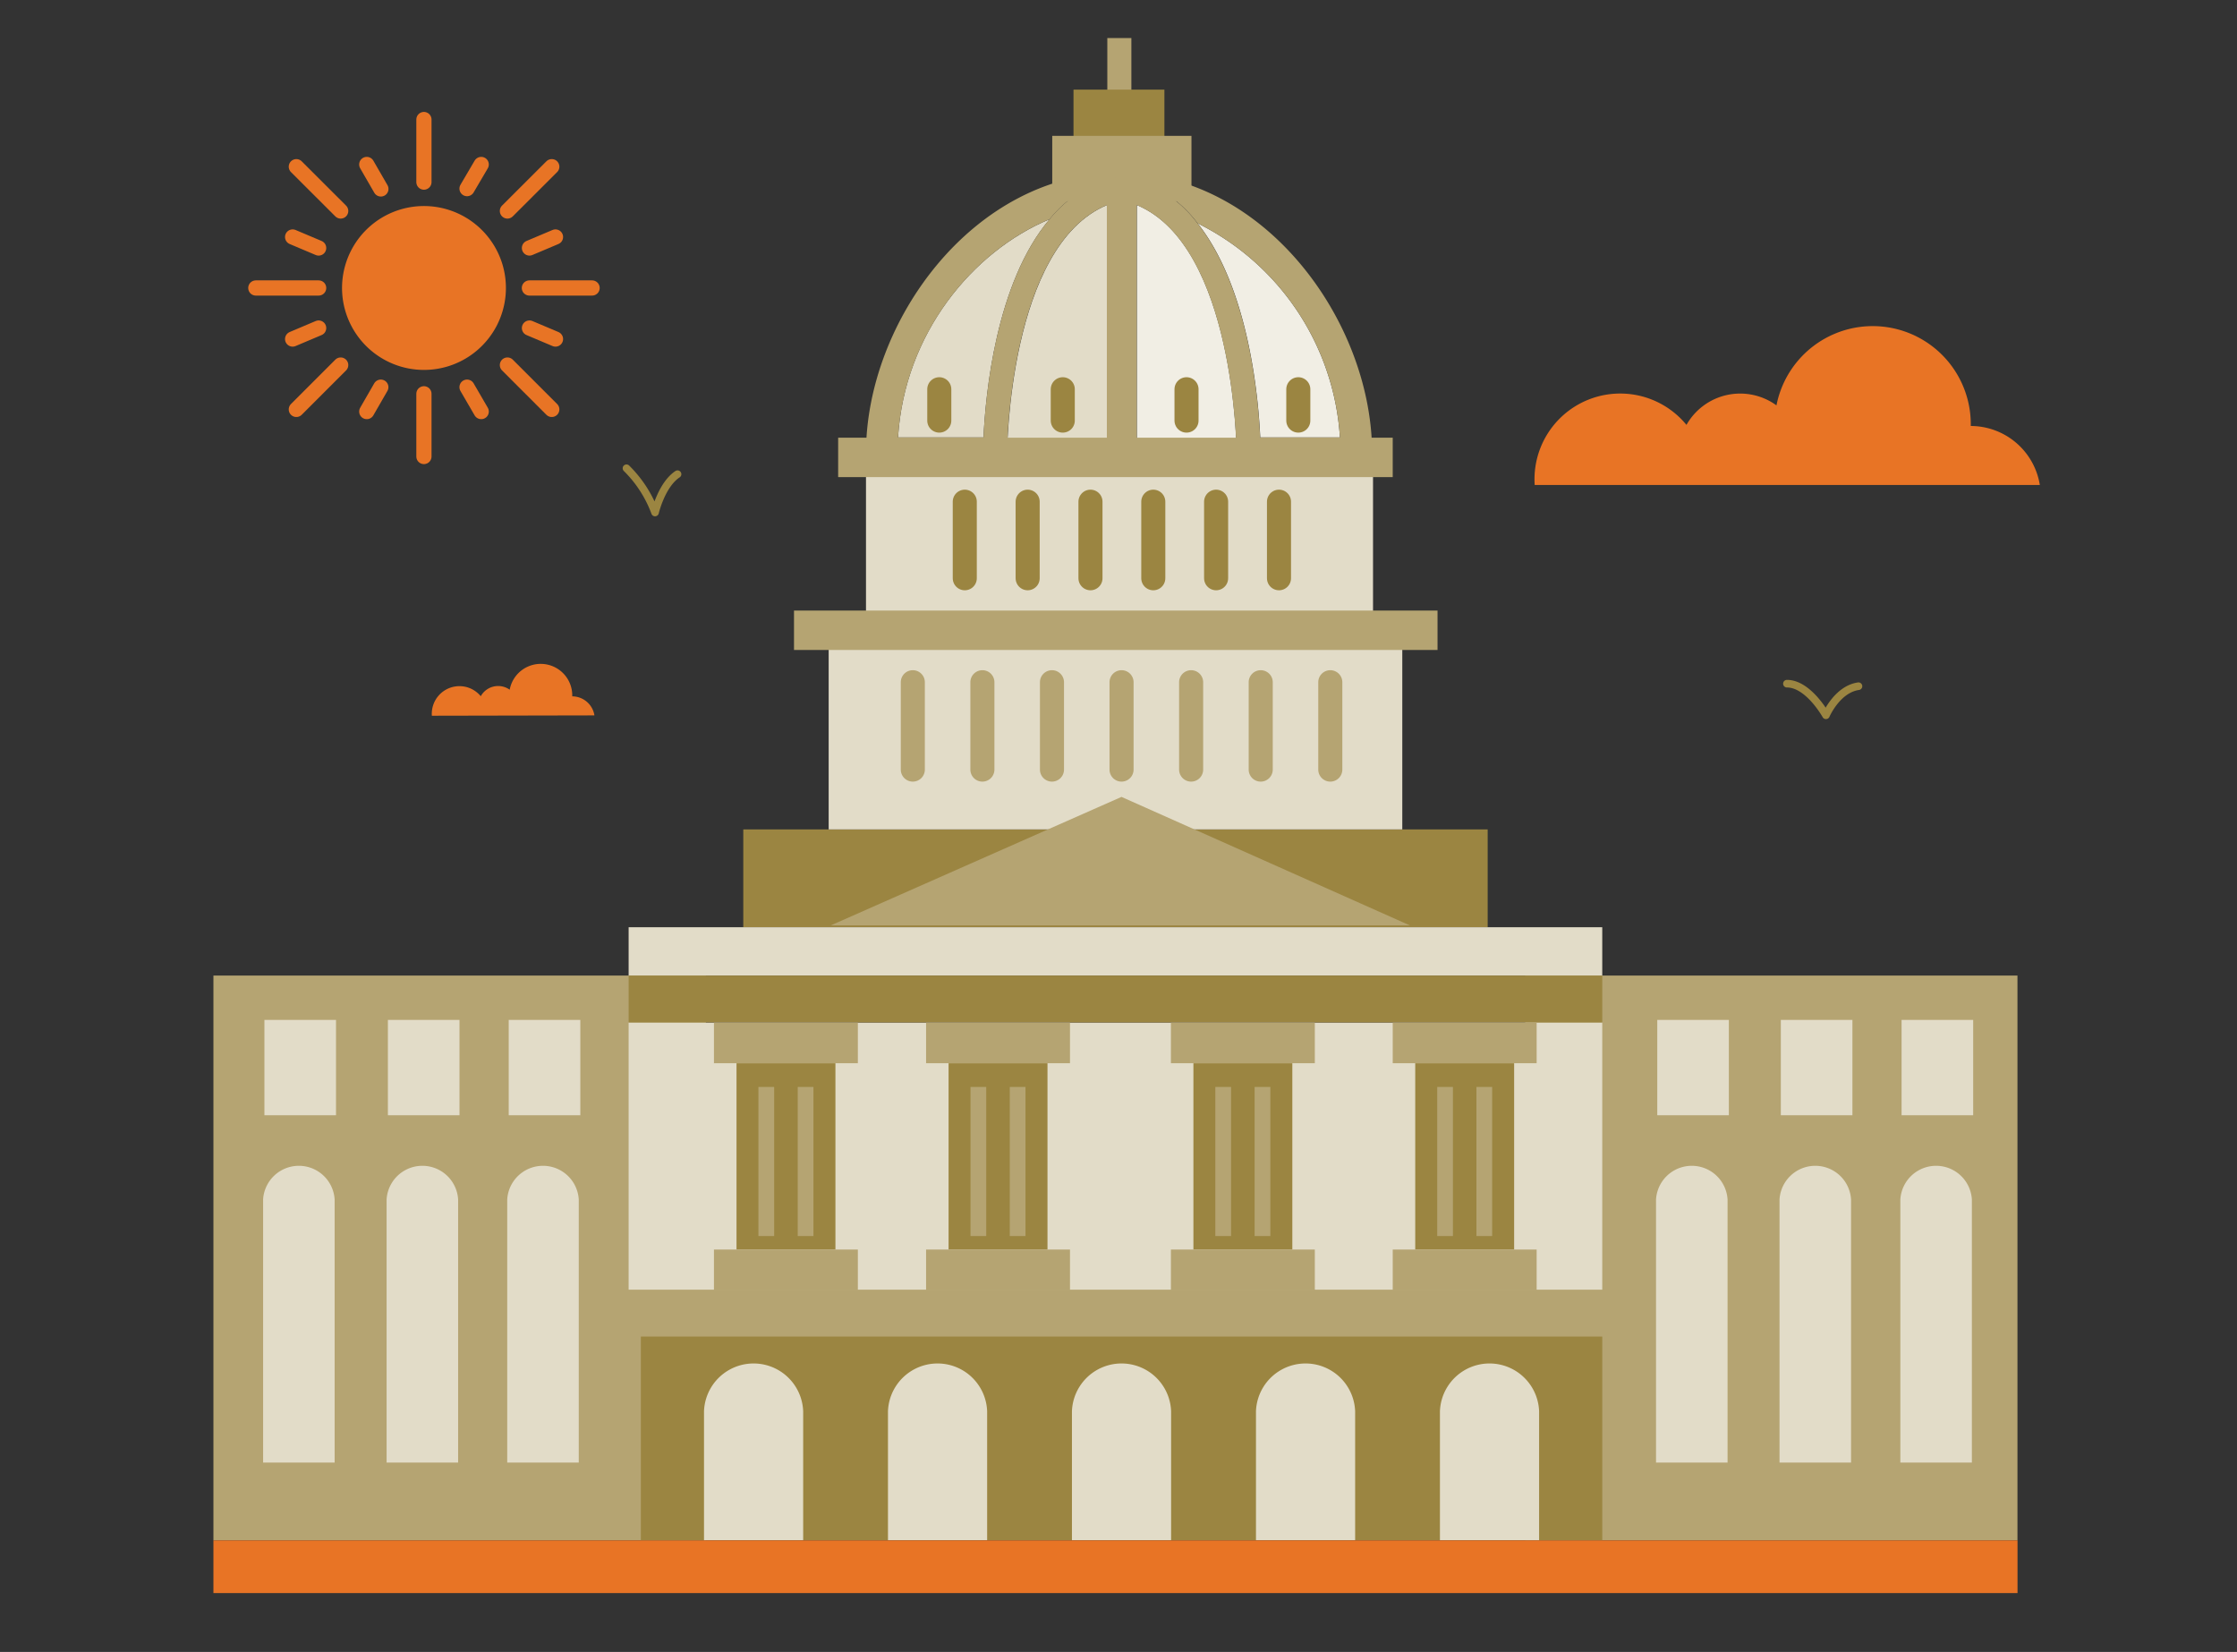 <svg id="state" xmlns="http://www.w3.org/2000/svg" viewBox="0 0 344 254"><rect x="0" y="0" width="344" height="254" fill="#333333" stroke="none"/><defs><style>.cls-1{fill:#b5a472;}.cls-2{fill:#9b8541;}.cls-3{fill:#e2dcc8;}.cls-10,.cls-11,.cls-4,.cls-5,.cls-7,.cls-8{fill:none;}.cls-11,.cls-4{stroke:#e87425;}.cls-10,.cls-11,.cls-4,.cls-7{stroke-linecap:round;}.cls-10,.cls-11,.cls-4,.cls-7,.cls-8{stroke-linejoin:round;}.cls-4,.cls-7{stroke-width:3.7px;}.cls-6{fill:#f1eee4;}.cls-10,.cls-7{stroke:#9b8541;}.cls-8{stroke:#b5a472;stroke-linecap:square;stroke-width:2.42px;}.cls-9{fill:#e87425;}.cls-10{stroke-width:1.17px;}.cls-11{stroke-width:2.34px;}</style></defs><title>cert-state</title><rect class="cls-1" x="170.28" y="5.85" width="3.7" height="12.39"/><polygon class="cls-2" points="179.06 13.78 171.78 13.78 165.08 13.78 165.08 22.44 179.06 22.44 179.06 13.78"/><rect class="cls-1" x="32.82" y="150" width="75.73" height="86.84"/><rect class="cls-1" x="234.54" y="150" width="75.7" height="86.84"/><rect class="cls-1" x="161.81" y="20.89" width="21.41" height="10.04"/><polygon class="cls-2" points="217.45 142.57 228.77 142.57 228.77 127.53 215.64 127.53 201.21 127.53 142.96 127.53 127.43 127.53 114.3 127.53 114.3 142.57 126.53 142.57 217.45 142.57"/><polyline class="cls-3" points="160.8 127.53 127.43 127.53 127.43 96.91 215.64 96.91 215.64 127.53 183.31 127.53"/><rect class="cls-3" x="96.67" y="157.22" width="149.72" height="41.29"/><polyline class="cls-3" points="211.14 70.33 211.14 96.91 133.17 96.91 133.17 70.33"/><rect class="cls-3" x="96.67" y="142.57" width="149.72" height="7.44"/><line class="cls-4" x1="131.92" y1="96.91" x2="211.14" y2="96.91"/><path class="cls-3" d="M138.1,67.26h13.14c.29-6.4,1.86-23.75,10.16-33.55-11.85,4.95-22.33,17.61-23.3,33.55"/><rect class="cls-5" x="32.82" y="5.85" width="280.87" height="239.09"/><path class="cls-6" d="M184.17,34.34c7.84,9.9,9.34,26.65,9.63,32.92h12.25a39.51,39.51,0,0,0-21.88-32.92"/><rect class="cls-5" x="32.82" y="5.85" width="280.87" height="239.09"/><path class="cls-1" d="M172.08,26.58c-22.27,0-38.91,22.76-38.91,43.1v2.43H211V69.68c0-20.34-16.63-43.1-38.89-43.1m21.79,43.1A1.85,1.85,0,0,1,192,71.53h0a1.84,1.84,0,0,1-1.85-1.84H174.82A1.85,1.85,0,0,1,173,71.53a1.68,1.68,0,0,1-.45-.06,1.61,1.61,0,0,1-.44.06,1.85,1.85,0,0,1-1.85-1.85H154.87A1.84,1.84,0,0,1,153,71.53h0a1.85,1.85,0,0,1-1.85-1.85c0-.21,0-1.09.07-2.42H138.1c1-15.94,11.45-28.6,23.3-33.55a18.73,18.73,0,0,1,10.26-6.5,37,37,0,0,0,1.72,0,19.08,19.08,0,0,1,10.79,7.13,39.51,39.51,0,0,1,21.88,32.92H193.8c.06,1.33.07,2.21.07,2.42"/><rect class="cls-5" x="32.82" y="5.85" width="280.87" height="239.09"/><path class="cls-3" d="M170.23,31.53c-15.09,6.3-15.36,37.77-15.36,38.15h15.36Z"/><rect class="cls-5" x="32.82" y="5.85" width="280.87" height="239.09"/><path class="cls-6" d="M174.82,31.53V69.68h15.35c0-.38-.27-31.85-15.35-38.15"/><rect class="cls-5" x="32.82" y="5.85" width="280.87" height="239.09"/><path class="cls-1" d="M173.38,27.21a37,37,0,0,1-1.72,0,18.73,18.73,0,0,0-10.26,6.5c-8.3,9.8-9.87,27.15-10.16,33.55-.06,1.33-.07,2.21-.07,2.42A1.85,1.85,0,0,0,153,71.53h0a1.84,1.84,0,0,0,1.85-1.84h0c0-.38.27-31.85,15.36-38.15V69.68a1.85,1.85,0,0,0,1.85,1.85,1.61,1.61,0,0,0,.44-.06,1.63,1.63,0,0,0,.45.06,1.85,1.85,0,0,0,1.85-1.85V31.53c15.08,6.3,15.35,37.77,15.35,38.15h0A1.84,1.84,0,0,0,192,71.53h0a1.85,1.85,0,0,0,1.85-1.85c0-.21,0-1.09-.07-2.42-.29-6.27-1.79-23-9.63-32.92a19.08,19.08,0,0,0-10.79-7.13"/><rect class="cls-5" x="32.82" y="5.85" width="280.87" height="239.09"/><line class="cls-7" x1="144.44" y1="64.67" x2="144.44" y2="59.85"/><rect class="cls-5" x="32.82" y="5.85" width="280.87" height="239.09"/><line class="cls-7" x1="163.43" y1="64.67" x2="163.43" y2="59.85"/><rect class="cls-5" x="32.82" y="5.85" width="280.87" height="239.09"/><line class="cls-7" x1="182.46" y1="64.67" x2="182.46" y2="59.85"/><rect class="cls-5" x="32.82" y="5.85" width="280.87" height="239.09"/><line class="cls-7" x1="199.65" y1="64.67" x2="199.65" y2="59.85"/><rect class="cls-5" x="32.82" y="5.85" width="280.87" height="239.09"/><line class="cls-7" x1="148.36" y1="77.14" x2="148.36" y2="88.91"/><rect class="cls-5" x="32.82" y="5.85" width="280.87" height="239.09"/><line class="cls-7" x1="158.03" y1="77.14" x2="158.03" y2="88.91"/><rect class="cls-5" x="32.82" y="5.85" width="280.87" height="239.09"/><line class="cls-7" x1="167.69" y1="77.14" x2="167.69" y2="88.91"/><rect class="cls-5" x="32.82" y="5.85" width="280.87" height="239.09"/><line class="cls-7" x1="177.35" y1="77.14" x2="177.35" y2="88.91"/><rect class="cls-5" x="32.82" y="5.85" width="280.87" height="239.09"/><line class="cls-7" x1="187.01" y1="77.14" x2="187.01" y2="88.91"/><rect class="cls-5" x="32.82" y="5.85" width="280.87" height="239.09"/><line class="cls-7" x1="196.68" y1="77.14" x2="196.68" y2="88.91"/><rect class="cls-5" x="32.82" y="5.85" width="280.87" height="239.09"/><rect class="cls-5" x="32.82" y="5.85" width="280.87" height="239.09"/><path class="cls-1" d="M140.37,120.18a1.85,1.85,0,0,1-1.85-1.85V104.9a1.85,1.85,0,1,1,3.7,0v13.43a1.85,1.85,0,0,1-1.85,1.85"/><rect class="cls-5" x="32.82" y="5.85" width="280.87" height="239.09"/><rect class="cls-5" x="32.82" y="5.85" width="280.87" height="239.09"/><path class="cls-1" d="M151.07,120.18a1.85,1.85,0,0,1-1.85-1.85V104.9a1.85,1.85,0,1,1,3.7,0v13.43a1.85,1.85,0,0,1-1.85,1.85"/><rect class="cls-5" x="32.82" y="5.85" width="280.87" height="239.09"/><rect class="cls-5" x="32.82" y="5.85" width="280.87" height="239.09"/><path class="cls-1" d="M161.77,120.18a1.85,1.85,0,0,1-1.85-1.85V104.9a1.85,1.85,0,1,1,3.7,0v13.43a1.85,1.85,0,0,1-1.85,1.85"/><rect class="cls-5" x="32.82" y="5.85" width="280.87" height="239.09"/><rect class="cls-5" x="32.82" y="5.85" width="280.87" height="239.09"/><path class="cls-1" d="M172.47,120.18a1.85,1.85,0,0,1-1.85-1.85V104.9a1.85,1.85,0,1,1,3.7,0v13.43a1.85,1.85,0,0,1-1.85,1.85"/><rect class="cls-5" x="32.82" y="5.85" width="280.87" height="239.09"/><rect class="cls-5" x="32.82" y="5.85" width="280.87" height="239.09"/><path class="cls-1" d="M183.17,120.18a1.85,1.85,0,0,1-1.85-1.85V104.9a1.85,1.85,0,0,1,3.7,0v13.43a1.85,1.85,0,0,1-1.85,1.85"/><rect class="cls-5" x="32.82" y="5.85" width="280.87" height="239.09"/><rect class="cls-5" x="32.82" y="5.85" width="280.87" height="239.09"/><path class="cls-1" d="M193.87,120.18a1.85,1.85,0,0,1-1.85-1.85V104.9a1.85,1.85,0,1,1,3.7,0v13.43a1.85,1.85,0,0,1-1.85,1.85"/><rect class="cls-5" x="32.82" y="5.85" width="280.87" height="239.09"/><rect class="cls-5" x="32.82" y="5.85" width="280.87" height="239.09"/><path class="cls-1" d="M204.57,120.18a1.85,1.85,0,0,1-1.85-1.85V104.9a1.85,1.85,0,1,1,3.7,0v13.43a1.85,1.85,0,0,1-1.85,1.85"/><rect class="cls-5" x="32.82" y="5.85" width="280.87" height="239.09"/><rect class="cls-2" x="98.55" y="198.51" width="147.84" height="38.33"/><rect class="cls-5" x="32.82" y="5.85" width="280.87" height="239.09"/><rect class="cls-1" x="96.07" y="198.3" width="152.8" height="7.21"/><rect class="cls-5" x="32.82" y="5.85" width="280.87" height="239.09"/><polygon class="cls-1" points="127.75 142.29 216.81 142.29 172.46 122.53 127.75 142.29"/><rect class="cls-5" x="32.82" y="5.85" width="280.87" height="239.09"/><rect class="cls-1" x="122.1" y="93.88" width="98.96" height="6.06"/><rect class="cls-5" x="32.82" y="5.85" width="280.87" height="239.09"/><rect class="cls-1" x="128.89" y="67.3" width="85.28" height="6.06"/><rect class="cls-5" x="32.82" y="5.85" width="280.87" height="239.09"/><path class="cls-3" d="M123.51,217a7.63,7.63,0,0,0-15.25,0v19.83h15.25Z"/><rect class="cls-5" x="32.82" y="5.85" width="280.87" height="239.09"/><path class="cls-3" d="M151.8,217a7.63,7.63,0,0,0-15.25,0v19.83H151.8Z"/><rect class="cls-5" x="32.82" y="5.85" width="280.87" height="239.09"/><path class="cls-3" d="M180.09,217a7.63,7.63,0,0,0-15.25,0v19.83h15.25Z"/><rect class="cls-5" x="32.82" y="5.85" width="280.87" height="239.09"/><path class="cls-3" d="M208.39,217a7.63,7.63,0,0,0-15.25,0v19.83h15.25Z"/><rect class="cls-5" x="32.82" y="5.85" width="280.87" height="239.09"/><path class="cls-3" d="M236.68,217a7.63,7.63,0,0,0-15.25,0v19.83h15.25Z"/><rect class="cls-5" x="32.82" y="5.85" width="280.87" height="239.09"/><path class="cls-3" d="M51.46,184.43a5.51,5.51,0,0,0-11,0v40.45h11Z"/><rect class="cls-5" x="32.82" y="5.85" width="280.87" height="239.09"/><path class="cls-3" d="M70.45,184.43a5.51,5.51,0,0,0-11,0v40.45h11Z"/><rect class="cls-5" x="32.82" y="5.85" width="280.87" height="239.09"/><path class="cls-3" d="M89,184.43a5.51,5.51,0,0,0-11,0v40.45H89Z"/><rect class="cls-5" x="32.82" y="5.85" width="280.87" height="239.09"/><rect class="cls-3" x="40.66" y="156.82" width="11.01" height="14.66"/><rect class="cls-5" x="32.82" y="5.85" width="280.87" height="239.09"/><rect class="cls-3" x="59.65" y="156.82" width="11.01" height="14.66"/><rect class="cls-5" x="32.82" y="5.85" width="280.87" height="239.09"/><rect class="cls-3" x="78.23" y="156.82" width="11.01" height="14.66"/><rect class="cls-5" x="32.82" y="5.85" width="280.87" height="239.09"/><path class="cls-3" d="M265.66,184.43a5.51,5.51,0,0,0-11,0v40.45h11Z"/><rect class="cls-5" x="32.82" y="5.85" width="280.87" height="239.09"/><path class="cls-3" d="M284.65,184.43a5.51,5.51,0,0,0-11,0v40.45h11Z"/><rect class="cls-5" x="32.82" y="5.85" width="280.87" height="239.09"/><path class="cls-3" d="M303.23,184.43a5.51,5.51,0,0,0-11,0v40.45h11Z"/><rect class="cls-5" x="32.82" y="5.85" width="280.87" height="239.09"/><rect class="cls-3" x="254.85" y="156.82" width="11.01" height="14.66"/><rect class="cls-5" x="32.82" y="5.85" width="280.87" height="239.09"/><rect class="cls-3" x="273.85" y="156.82" width="11.01" height="14.66"/><rect class="cls-5" x="32.82" y="5.85" width="280.87" height="239.09"/><rect class="cls-3" x="292.42" y="156.82" width="11.01" height="14.66"/><rect class="cls-5" x="32.82" y="5.85" width="280.87" height="239.09"/><rect class="cls-2" x="96.67" y="150" width="149.72" height="7.21"/><rect class="cls-5" x="32.82" y="5.85" width="280.87" height="239.09"/><rect class="cls-2" x="183.52" y="163.48" width="15.21" height="28.65"/><rect class="cls-5" x="32.82" y="5.85" width="280.87" height="239.09"/><line class="cls-8" x1="188.1" y1="168.34" x2="188.1" y2="188.84"/><rect class="cls-5" x="32.82" y="5.85" width="280.87" height="239.09"/><line class="cls-8" x1="194.14" y1="168.34" x2="194.14" y2="188.84"/><rect class="cls-5" x="32.82" y="5.85" width="280.87" height="239.09"/><rect class="cls-1" x="180.06" y="157.22" width="22.13" height="6.26"/><rect class="cls-5" x="32.82" y="5.85" width="280.87" height="239.09"/><rect class="cls-1" x="180.06" y="192.13" width="22.13" height="6.26"/><rect class="cls-5" x="32.82" y="5.85" width="280.87" height="239.09"/><rect class="cls-2" x="145.87" y="163.48" width="15.21" height="28.65"/><rect class="cls-5" x="32.82" y="5.85" width="280.87" height="239.09"/><line class="cls-8" x1="150.45" y1="168.34" x2="150.45" y2="188.84"/><rect class="cls-5" x="32.82" y="5.85" width="280.87" height="239.09"/><line class="cls-8" x1="156.49" y1="168.34" x2="156.49" y2="188.84"/><rect class="cls-5" x="32.82" y="5.85" width="280.87" height="239.09"/><rect class="cls-1" x="142.41" y="157.22" width="22.13" height="6.26"/><rect class="cls-5" x="32.82" y="5.85" width="280.87" height="239.09"/><rect class="cls-1" x="142.41" y="192.13" width="22.13" height="6.26"/><rect class="cls-5" x="32.82" y="5.85" width="280.87" height="239.09"/><rect class="cls-2" x="113.26" y="163.48" width="15.21" height="28.65"/><rect class="cls-5" x="32.82" y="5.85" width="280.87" height="239.09"/><line class="cls-8" x1="117.84" y1="168.34" x2="117.84" y2="188.84"/><rect class="cls-5" x="32.82" y="5.85" width="280.87" height="239.09"/><line class="cls-8" x1="123.88" y1="168.34" x2="123.88" y2="188.84"/><rect class="cls-5" x="32.82" y="5.85" width="280.87" height="239.09"/><rect class="cls-1" x="109.79" y="157.22" width="22.13" height="6.26"/><rect class="cls-5" x="32.82" y="5.85" width="280.87" height="239.09"/><rect class="cls-1" x="109.79" y="192.13" width="22.13" height="6.26"/><rect class="cls-5" x="32.82" y="5.85" width="280.87" height="239.09"/><rect class="cls-2" x="217.63" y="163.48" width="15.21" height="28.65"/><rect class="cls-5" x="32.82" y="5.85" width="280.87" height="239.09"/><line class="cls-8" x1="222.22" y1="168.34" x2="222.22" y2="188.84"/><rect class="cls-5" x="32.82" y="5.85" width="280.87" height="239.09"/><line class="cls-8" x1="228.25" y1="168.34" x2="228.25" y2="188.84"/><rect class="cls-5" x="32.82" y="5.85" width="280.87" height="239.09"/><rect class="cls-1" x="214.17" y="157.22" width="22.13" height="6.26"/><rect class="cls-5" x="32.82" y="5.85" width="280.87" height="239.09"/><rect class="cls-1" x="214.17" y="192.13" width="22.13" height="6.26"/><rect class="cls-5" x="32.82" y="5.85" width="280.87" height="239.09"/><rect class="cls-9" x="32.82" y="236.85" width="277.43" height="8.1"/><rect class="cls-5" x="32.82" y="5.85" width="280.87" height="239.09"/><path class="cls-9" d="M77.2,40.44a12.6,12.6,0,1,1-15.85-8.16A12.61,12.61,0,0,1,77.2,40.44"/><rect class="cls-5" x="32.82" y="5.85" width="280.87" height="239.09"/><path class="cls-10" d="M285.79,105.51c-3.28.47-5,4.47-5,4.47s-2.69-4.86-6-4.86M96.34,72a18.58,18.58,0,0,1,4.39,6.8s1-4.26,3.46-5.89"/><rect class="cls-5" x="32.82" y="5.85" width="280.87" height="239.09"/><path class="cls-9" d="M313.68,74.57a10.78,10.78,0,0,0-10.62-9.07h0c0-.1,0-.2,0-.31a15.08,15.08,0,0,0-29.88-2.86,9.49,9.49,0,0,0-13.84,3A13.18,13.18,0,0,0,236,74.57Z"/><rect class="cls-5" x="32.82" y="5.85" width="280.87" height="239.09"/><path class="cls-9" d="M91.41,110A3.47,3.47,0,0,0,88,107.07h0a.34.34,0,0,1,0-.1,4.85,4.85,0,0,0-9.62-.92,3.06,3.06,0,0,0-4.45,1,4.25,4.25,0,0,0-7.52,3Z"/><rect class="cls-5" x="32.82" y="5.85" width="280.87" height="239.09"/><path class="cls-11" d="M58.56,59.53,56.4,63.28M49,50.44l-4,1.69m7.39,4-6.82,6.82m13-33.9L56.4,25.29M49,38.13l-4-1.69m7.39-4-6.82-6.81M49,44.28H39.34M71.82,59.53,74,63.28m7.42-12.84,4,1.69m-7.39,4,6.82,6.82M65.19,60.55v9.64M71.82,29,74,25.29m7.42,12.84,4-1.69m-7.39-4,6.82-6.81M81.41,44.28h9.64M65.19,28V18.38"/><rect class="cls-5" x="32.82" y="5.85" width="280.87" height="239.09"/><rect class="cls-5" x="32.82" y="78.24" width="280.87" height="239.09"/></svg>